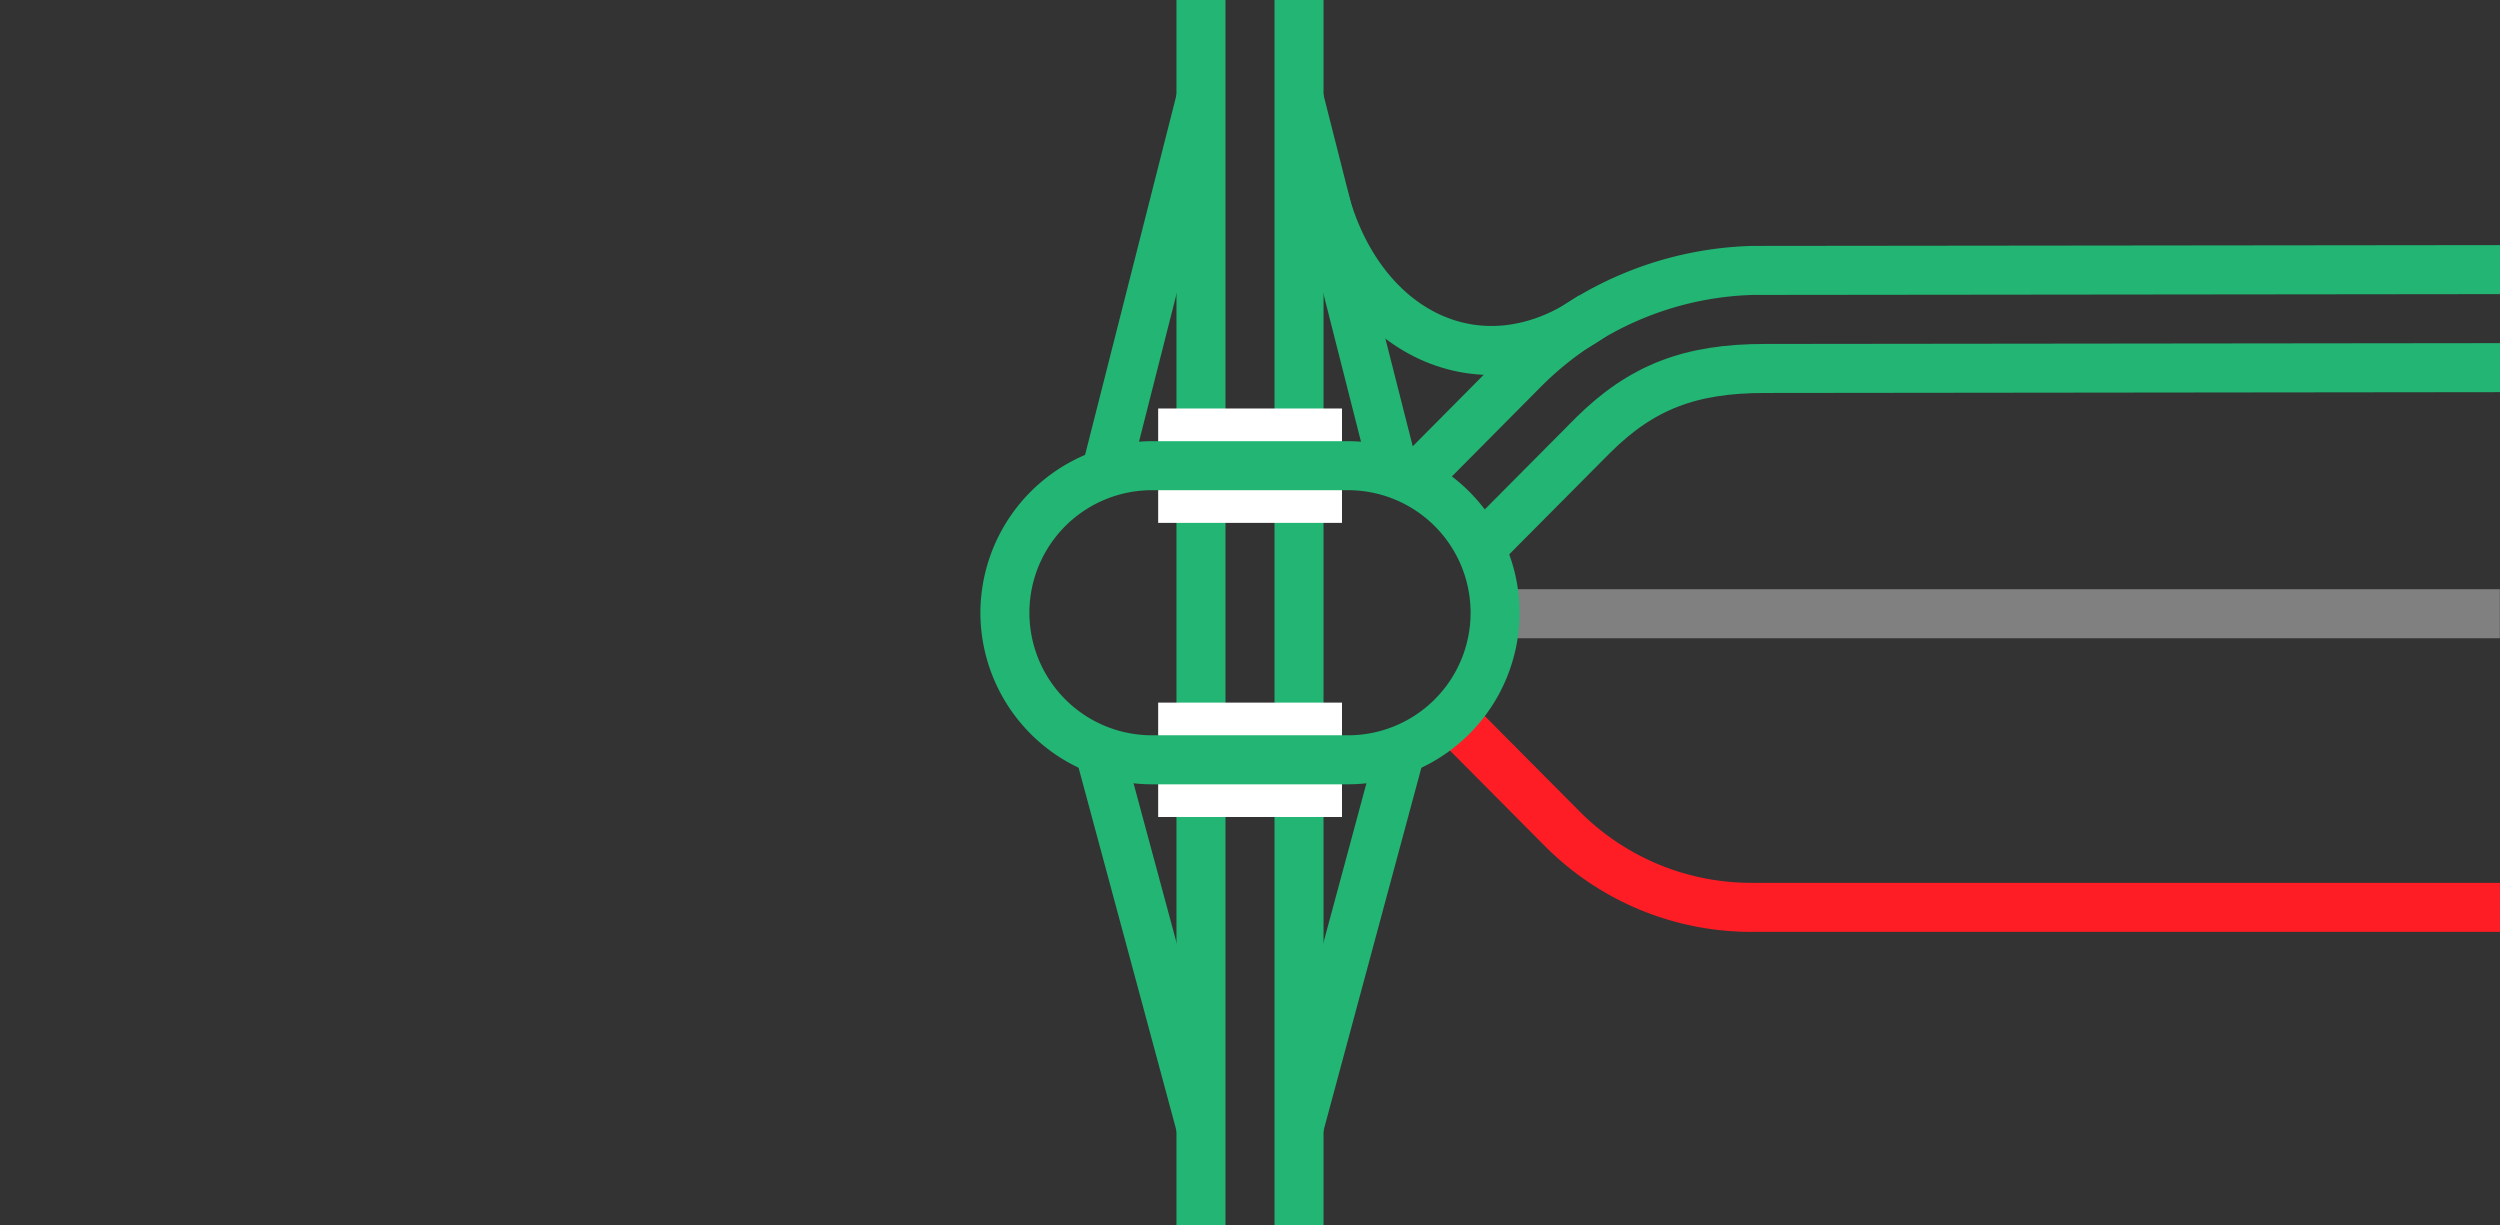 <svg viewBox="0 0 153 75" xmlns="http://www.w3.org/2000/svg"><rect x="0" y="0" width="153" height="75" fill="#333333" stroke="none"/><g fill="none"><path d="m79.5 69 6.37-23.63" stroke="#22b573" stroke-miterlimit="10" stroke-width="3"/><path d="m73.5 69-6.37-23.62" stroke="#22b573" stroke-miterlimit="10" stroke-width="3"/><path d="m79.5 6 6 23.63" stroke="#22b573" stroke-miterlimit="10" stroke-width="3"/><path d="m73.5 6-6 23.63" stroke="#22b573" stroke-miterlimit="10" stroke-width="3"/><path d="m79.5 0v75" stroke="#22b573" stroke-miterlimit="10" stroke-width="3"/><path d="m73.5 0v75" stroke="#22b573" stroke-miterlimit="10" stroke-width="3"/><path d="m0 35.96h3v3h-3z"/><path d="m150 36.04h3v3h-3z"/><path d="m70.88 28.5h11.25" stroke="#fff" stroke-miterlimit="10" stroke-width="7"/><path d="m70.88 46.5h11.25" stroke="#fff" stroke-miterlimit="10" stroke-width="7"/><path d="m153 55.53h-45.76a16.31 16.31 0 0 1 -11.58-4.76l-6.81-6.85" stroke="#ff1d25" stroke-miterlimit="10" stroke-width="3"/></g><path d="m152.99 37.56h-61.88" fill="#fff" stroke="#808080" stroke-miterlimit="10" stroke-width="3"/><path d="m153 16.5-45.75.05a20.59 20.59 0 0 0 -13.9 5.95l-6.73 6.78" fill="none" stroke="#22b573" stroke-miterlimit="10" stroke-width="3"/><path d="m153 22.5-45 .05c-4.54 0-7.53 1.13-10.51 4.09l-6.54 6.58" fill="none" stroke="#22b573" stroke-miterlimit="10" stroke-width="3"/><path d="m81 12c2.19 8.45 9.71 12.12 16.49 7.31" fill="none" stroke="#22b573" stroke-miterlimit="10" stroke-width="3"/><path d="m82.5 30a7.5 7.5 0 0 1 0 15h-12a7.5 7.5 0 0 1 0-15zm0-3h-12a10.53 10.53 0 0 0 -10.5 10.5 10.52 10.52 0 0 0 10.5 10.5h12a10.52 10.52 0 0 0 10.5-10.5 10.53 10.53 0 0 0 -10.5-10.5z" fill="#22b573"/></svg>